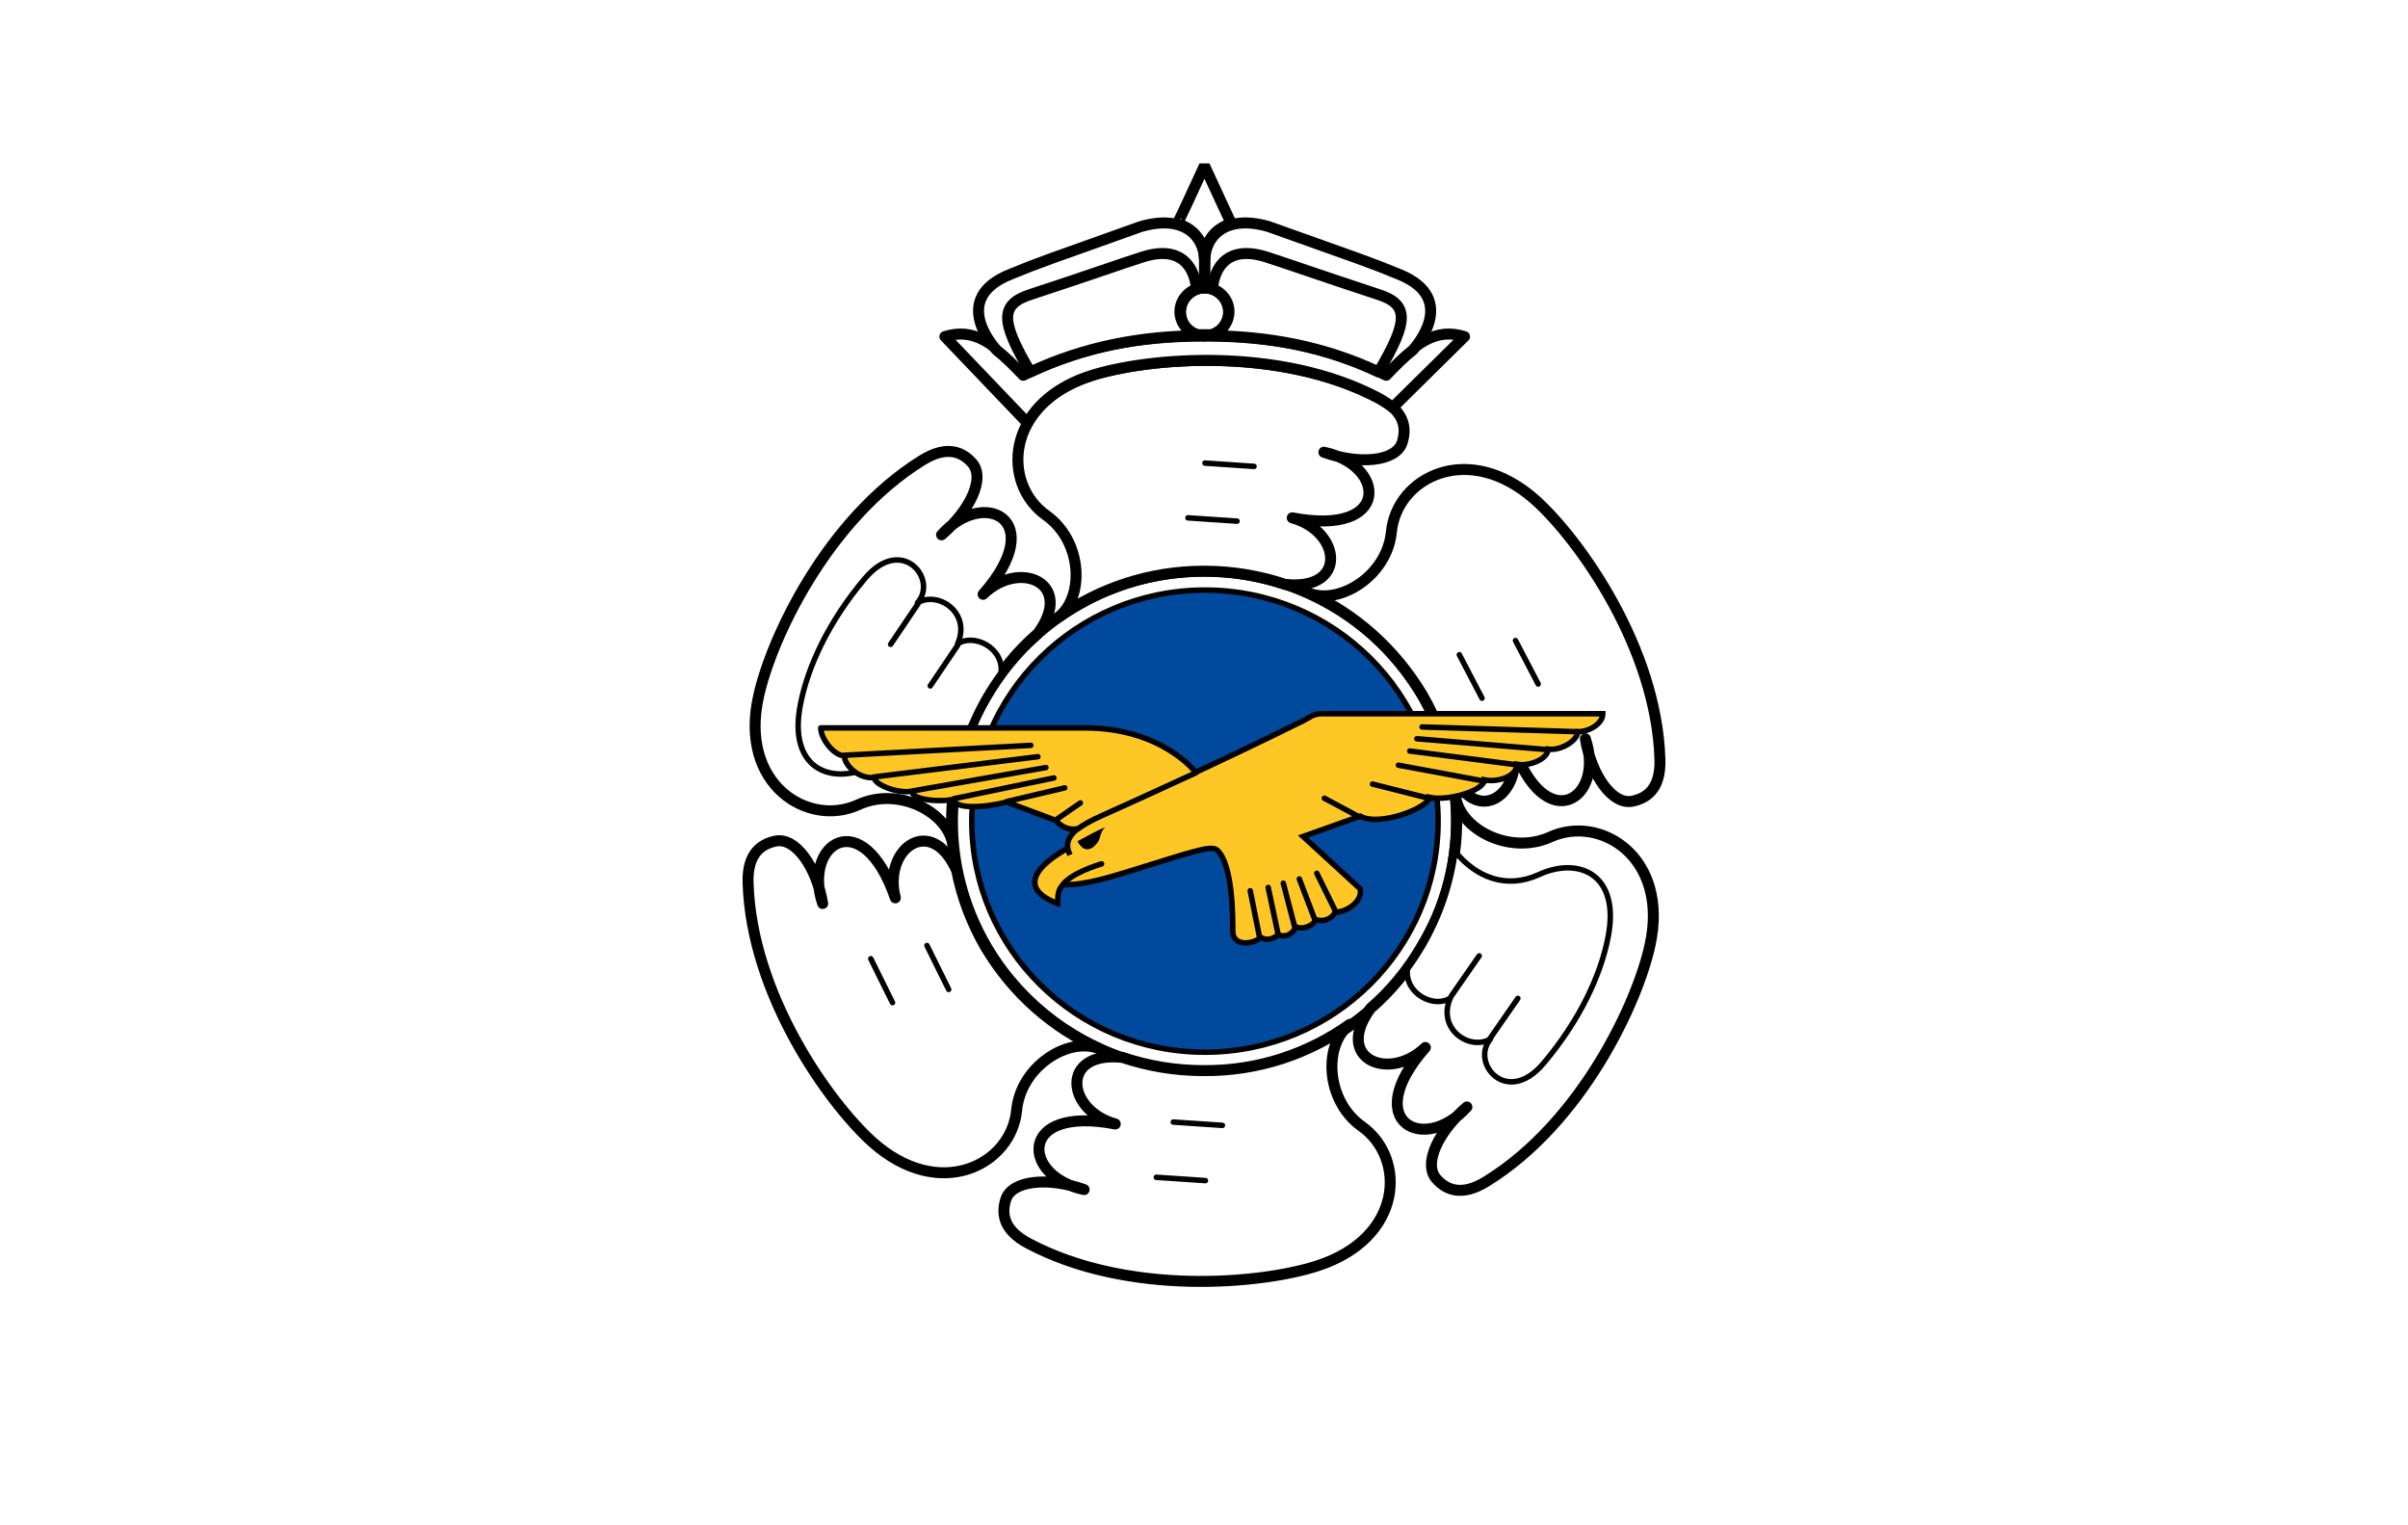 <?xml version="1.0" encoding="utf-8"?>
<!-- Generator: Adobe Illustrator 26.4.1, SVG Export Plug-In . SVG Version: 6.00 Build 0)  -->
<svg version="1.1" id="图层_1" xmlns="http://www.w3.org/2000/svg" xmlns:xlink="http://www.w3.org/1999/xlink" x="0px" y="0px"
	 viewBox="0 0 510.2 323.1" style="enable-background:new 0 0 510.2 323.1;" xml:space="preserve">
<style type="text/css">
	.st0{fill:#FFFFFF;}
	.st1{fill:none;stroke:#000000;stroke-width:5.14;stroke-linecap:round;stroke-linejoin:round;stroke-miterlimit:2.08;}
	.st2{fill:none;stroke:#000000;stroke-width:2.325;stroke-linecap:round;stroke-linejoin:round;stroke-miterlimit:2.08;}
	.st3{fill-rule:evenodd;clip-rule:evenodd;fill:#FFFFFF;}
	.st4{fill-rule:evenodd;clip-rule:evenodd;fill:#FFFFFF;stroke:#FF3E3D;stroke-width:0.243;stroke-miterlimit:2.153;}
	.st5{fill:none;stroke:#000000;stroke-width:1.163;stroke-linecap:round;stroke-linejoin:round;stroke-miterlimit:2.08;}
	.st6{fill:none;stroke:#000000;stroke-width:2.325;stroke-linecap:round;stroke-miterlimit:2.08;}
	.st7{fill:#00499C;}
	.st8{fill-rule:evenodd;clip-rule:evenodd;fill:#FFC726;}
	.st9{fill:none;stroke:#000000;stroke-width:1.163;stroke-linecap:round;stroke-miterlimit:2.08;}
	.st10{fill-rule:evenodd;clip-rule:evenodd;}
</style>
<rect class="st0" width="510.2" height="323.1"/>
<path class="st1" d="M39.8-105.1"/>
<path class="st1" d="M39.8-105.1"/>
<path class="st1" d="M39.8-105.1"/>
<path class="st1" d="M39.8-105.1"/>
<path class="st1" d="M39.8-105.1"/>
<path class="st1" d="M39.8-105.1"/>
<path class="st1" d="M39.8-105.1"/>
<path class="st1" d="M39.8-105.1"/>
<g>
	<path class="st0" d="M201.8,174c0-29.3,23.9-53,53.4-53c29.5,0,53.4,23.7,53.4,53c0,29.3-23.9,53-53.4,53
		C225.7,226.9,201.8,203.2,201.8,174L201.8,174z"/>
	<path class="st2" d="M201.8,174c0-29.3,23.9-53,53.4-53c29.5,0,53.4,23.7,53.4,53c0,29.3-23.9,53-53.4,53
		C225.7,226.9,201.8,203.2,201.8,174L201.8,174z"/>
	<path class="st0" d="M250.1,66.1c0-2.8,2.3-5.1,5.1-5.1c2.8,0,5.1,2.3,5.1,5.1c0,2.8-2.3,5.1-5.1,5.1
		C252.4,71.1,250.1,68.9,250.1,66.1z"/>
	<path class="st2" d="M250.1,66.1c0-2.8,2.3-5.1,5.1-5.1c2.8,0,5.1,2.3,5.1,5.1c0,2.8-2.3,5.1-5.1,5.1
		C252.4,71.1,250.1,68.9,250.1,66.1z"/>
	<path class="st3" d="M224.2,130.8c5.6-4.3,5.2-16.1-2.5-21.6c-9.5-6.7-8.8-23.7,9.5-29.6c11.8-3.8,40-6.4,61.1,4.8
		c5.7,3,5.6,6.7,4.8,9.3c-1.3,4.1-9.1,4.8-16.6,2.1c13.2,2.7,14.3,17.9-6.7,13.9c10.4,2.9,11.8,15.5-1.5,14.1
		c-5.4-1.8-11.1-2.8-17.2-2.8C243.6,121,233,124.6,224.2,130.8L224.2,130.8z"/>
	<path class="st2" d="M224.2,130.8c5.6-4.3,5.2-16.1-2.5-21.6c-9.5-6.7-8.8-23.7,9.5-29.6c11.8-3.8,40-6.4,61.1,4.8
		c5.7,3,5.6,6.7,4.8,9.3c-1.3,4.1-9.1,4.8-16.6,2.1c13.2,2.7,14.3,17.9-6.7,13.9c10.4,2.9,11.8,15.5-1.5,14.1
		c-5.4-1.8-11.1-2.8-17.2-2.8C243.6,121,233,124.6,224.2,130.8L224.2,130.8z"/>
	<path class="st4" d="M201.9,179.1c-0.9-7-11.5-12.6-20.1-8.6c-10.6,4.8-25.2-4.3-21.1-22.9c2.6-12.1,14.4-37.5,34.7-50.1
		c5.5-3.4,8.7-1.5,10.5,0.5c3,3.2-0.4,10.2-6.4,15.3c8.9-10,22.8-3.3,8.8,12.6c7.7-7.5,19.5-2.4,11.6,8.3c-4.3,3.7-8,8.2-11,13.4
		C203,157.5,200.8,168.5,201.9,179.1L201.9,179.1z"/>
	<path class="st2" d="M201.9,179.1c-0.9-7-11.5-12.6-20.1-8.6c-10.6,4.8-25.2-4.3-21.1-22.9c2.6-12.1,14.4-37.5,34.7-50.1
		c5.5-3.4,8.7-1.5,10.5,0.5c3,3.2-0.4,10.2-6.4,15.3c8.9-10,22.8-3.3,8.8,12.6c7.7-7.5,19.5-2.4,11.6,8.3c-4.3,3.7-8,8.2-11,13.4
		C203,157.5,200.8,168.5,201.9,179.1L201.9,179.1z"/>
	<path class="st3" d="M212.1,142.5c-1.2,1.6-2.3,3.3-3.3,5c-3.7,6.4-5.9,13.1-6.8,19.9c-4.5-5.5-10.9-8-17.7-4.9
		c-8.4,3.9-17.4,0.2-14.7-13.3c1.5-7.8,5.9-17.5,13.7-26.7c7.8-9.2,15.5,0.2,11.1,5.2c4.4-2.6,11.4,2.1,8.5,8.7
		C206.3,134.1,212.7,137.2,212.1,142.5z"/>
	<path class="st5" d="M212.1,142.5c-1.2,1.6-2.3,3.3-3.3,5c-3.7,6.4-5.9,13.1-6.8,19.9c-4.5-5.5-10.9-8-17.7-4.9
		c-8.4,3.9-17.4,0.2-14.7-13.3c1.5-7.8,5.9-17.5,13.7-26.7c7.8-9.2,15.5,0.2,11.1,5.2c4.4-2.6,11.4,2.1,8.5,8.7
		C206.3,134.1,212.7,137.2,212.1,142.5z"/>
	<path class="st3" d="M233,222.2c-6.5-2.7-16.7,3.6-17.6,13c-1.1,11.5-16.3,19.5-30.6,6.7c-9.2-8.3-25.6-31.2-26.3-54.9
		c-0.2-6.4,3-8.2,5.7-8.8c4.3-1,8.8,5.4,10.1,13.2c-4.3-12.7,8.5-21.2,15.4-1.2c-2.7-10.4,7.6-17.9,13-5.8c1.1,5.6,3.1,11,6.1,16.2
		C214.7,210.5,223.2,217.8,233,222.2z"/>
	<path class="st2" d="M233,222.2c-6.5-2.7-16.7,3.6-17.6,13c-1.1,11.5-16.3,19.5-30.6,6.7c-9.2-8.3-25.6-31.2-26.3-54.9
		c-0.2-6.4,3-8.2,5.7-8.8c4.3-1,8.8,5.4,10.1,13.2c-4.3-12.7,8.5-21.2,15.4-1.2c-2.7-10.4,7.6-17.9,13-5.8c1.1,5.6,3.1,11,6.1,16.2
		C214.7,210.5,223.2,217.8,233,222.2z"/>
	<path class="st3" d="M286,217c-5.6,4.2-5.2,16.1,2.5,21.6c9.5,6.7,8.9,23.7-9.5,29.6c-11.8,3.8-40,6.4-61.1-4.8
		c-5.7-3-5.6-6.7-4.8-9.3c1.3-4.1,9.1-4.8,16.6-2.1c-13.2-2.7-14.3-17.9,6.6-13.9c-10.4-2.9-11.8-15.5,1.5-14.1
		c5.4,1.8,11.1,2.8,17.2,2.8C266.6,226.9,277.3,223.2,286,217L286,217z"/>
	<path class="st2" d="M286,217c-5.6,4.2-5.2,16.1,2.5,21.6c9.5,6.7,8.9,23.7-9.5,29.6c-11.8,3.8-40,6.4-61.1-4.8
		c-5.7-3-5.6-6.7-4.8-9.3c1.3-4.1,9.1-4.8,16.6-2.1c-13.2-2.7-14.3-17.9,6.6-13.9c-10.4-2.9-11.8-15.5,1.5-14.1
		c5.4,1.8,11.1,2.8,17.2,2.8C266.6,226.9,277.3,223.2,286,217L286,217z"/>
	<path class="st3" d="M308.4,168.7c0.9,7,11.5,12.5,20.1,8.6c10.6-4.8,25.2,4.3,21.1,22.9c-2.6,12.1-14.4,37.6-34.7,50.1
		c-5.5,3.4-8.7,1.5-10.5-0.5c-3-3.2,0.4-10.2,6.4-15.3c-8.9,10-22.8,3.3-8.8-12.6c-7.7,7.4-19.5,2.4-11.6-8.3c4.3-3.7,8-8.2,11-13.4
		C307.3,190.3,309.4,179.3,308.4,168.7L308.4,168.7z"/>
	<path class="st2" d="M308.4,168.7c0.9,7,11.5,12.5,20.1,8.6c10.6-4.8,25.2,4.3,21.1,22.9c-2.6,12.1-14.4,37.6-34.7,50.1
		c-5.5,3.4-8.7,1.5-10.5-0.5c-3-3.2,0.4-10.2,6.4-15.3c-8.9,10-22.8,3.3-8.8-12.6c-7.7,7.4-19.5,2.4-11.6-8.3c4.3-3.7,8-8.2,11-13.4
		C307.3,190.3,309.4,179.3,308.4,168.7L308.4,168.7z"/>
	<path class="st3" d="M298.2,205.3c1.2-1.6,2.3-3.3,3.3-5c3.7-6.4,5.9-13.1,6.8-19.9c4.5,5.5,10.9,8,17.7,4.9
		c8.4-3.9,17.4-0.2,14.7,13.3c-1.5,7.8-5.9,17.5-13.7,26.7c-7.8,9.2-15.5-0.2-11.2-5.2c-4.4,2.6-11.4-2.1-8.5-8.7
		C304,213.7,297.6,210.6,298.2,205.3L298.2,205.3z"/>
	<path class="st5" d="M298.2,205.3c1.2-1.6,2.3-3.3,3.3-5c3.7-6.4,5.9-13.1,6.8-19.9c4.5,5.5,10.9,8,17.7,4.9
		c8.4-3.9,17.4-0.2,14.7,13.3c-1.5,7.8-5.9,17.5-13.7,26.7c-7.8,9.2-15.5-0.2-11.2-5.2c-4.4,2.6-11.4-2.1-8.5-8.7
		C304,213.7,297.6,210.6,298.2,205.3L298.2,205.3z"/>
	<path class="st3" d="M277.2,125.6c6.5,2.7,16.7-3.6,17.6-12.9c1.1-11.5,16.3-19.5,30.6-6.7c9.2,8.3,25.6,31.2,26.3,54.9
		c0.2,6.4-3,8.2-5.7,8.8c-4.3,1-8.8-5.4-10.1-13.2c4.3,12.7-8.5,21.2-15.4,1.2c2.6,10.4-7.7,17.9-13,5.8c-1.1-5.6-3.1-11-6.1-16.2
		C295.5,137.4,287,130,277.2,125.6z"/>
	<path class="st2" d="M277.2,125.6c6.5,2.7,16.7-3.6,17.6-12.9c1.1-11.5,16.3-19.5,30.6-6.7c9.2,8.3,25.6,31.2,26.3,54.9
		c0.2,6.4-3,8.2-5.7,8.8c-4.3,1-8.8-5.4-10.1-13.2c4.3,12.7-8.5,21.2-15.4,1.2c2.6,10.4-7.7,17.9-13,5.8c-1.1-5.6-3.1-11-6.1-16.2
		C295.5,137.4,287,130,277.2,125.6z"/>
	<path class="st3" d="M295.1,86.3l15.2-15c-6.1-1.9-10.4,1.3-16.7,8c-11.8-5.9-24.2-8.4-38.4-8.4c-14.2,0-26.4,2.5-38.3,8.4
		c-6.3-6.7-10.6-9.9-16.7-8l17.5,18.3c2.3-4.1,6.6-7.8,13.4-10c11.8-3.8,40-6.4,61.1,4.8C293.4,85.1,294.3,85.7,295.1,86.3
		L295.1,86.3z"/>
	<path class="st2" d="M295.1,86.3l15.2-15c-6.1-1.9-10.4,1.3-16.7,8c-11.8-5.9-24.2-8.4-38.4-8.4c-14.2,0-26.4,2.5-38.3,8.4
		c-6.3-6.7-10.6-9.9-16.7-8l17.5,18.3c2.3-4.1,6.6-7.8,13.4-10c11.8-3.8,40-6.4,61.1,4.8C293.4,85.1,294.3,85.7,295.1,86.3
		L295.1,86.3z"/>
	<path class="st0" d="M255.3,61c2.8,0,5.1,2.3,5.1,5.1c0,2.8-2.3,5.1-5.1,5.1c14.2,0,26.5,2.3,38.4,8.3c2-2.1,3.8-3.9,5.6-5.3
		c0,0,10.3-10.8-2.9-16.1c-6.3-2.6-8-3.1-27.6-10.1c-9.7-2.8-13.5,2.6-13.5,7C255.2,60.8,255.3,61,255.3,61L255.3,61z"/>
	<path class="st2" d="M255.3,61c2.8,0,5.1,2.3,5.1,5.1c0,2.8-2.3,5.1-5.1,5.1c14.2,0,26.5,2.3,38.4,8.3c2-2.1,3.8-3.9,5.6-5.3
		c0,0,10.3-10.8-2.9-16.1c-6.3-2.6-8-3.1-27.6-10.1c-9.7-2.8-13.5,2.6-13.5,7C255.2,60.8,255.3,61,255.3,61L255.3,61z"/>
	<path class="st0" d="M292.1,78.8c6.5-11,6.4-14.4-0.3-16.5c-12.2-4-18.9-6.4-23.3-7.8c-11.3-3.7-11.6,6.7-11.6,6.7
		c2,0.7,3.5,2.6,3.5,4.8c0,2.8-2.3,5.1-5.1,5.1C268.8,71.1,280.8,73.5,292.1,78.8L292.1,78.8z"/>
	<path class="st2" d="M292.1,78.8c6.5-11,6.4-14.4-0.3-16.5c-12.2-4-18.9-6.4-23.3-7.8c-11.3-3.7-11.6,6.7-11.6,6.7
		c2,0.7,3.5,2.6,3.5,4.8c0,2.8-2.3,5.1-5.1,5.1C268.8,71.1,280.8,73.5,292.1,78.8L292.1,78.8z"/>
	<path class="st0" d="M255.2,61c-2.8,0-5.1,2.3-5.1,5.1c0,2.8,2.3,5.1,5.1,5.1c-14.2,0-26.5,2.3-38.4,8.3c-2-2.1-3.8-3.9-5.6-5.3
		c0,0-10.4-10.8,2.9-16.1c6.3-2.6,8-3.1,27.6-10.1c9.7-2.8,13.5,2.6,13.5,7C255.2,60.8,255.2,61,255.2,61L255.2,61z"/>
	<path class="st2" d="M255.2,61c-2.8,0-5.1,2.3-5.1,5.1c0,2.8,2.3,5.1,5.1,5.1c-14.2,0-26.5,2.3-38.4,8.3c-2-2.1-3.8-3.9-5.6-5.3
		c0,0-10.4-10.8,2.9-16.1c6.3-2.6,8-3.1,27.6-10.1c9.7-2.8,13.5,2.6,13.5,7C255.2,60.8,255.2,61,255.2,61L255.2,61z"/>
	<path class="st0" d="M218.3,78.8c-6.5-11-6.4-14.4,0.3-16.5c12.2-4,18.9-6.4,23.3-7.8c11.3-3.7,11.6,6.7,11.6,6.7
		c-2,0.7-3.5,2.6-3.5,4.8c0,2.8,2.3,5.1,5.1,5.1C241.7,71.1,229.7,73.5,218.3,78.8z"/>
	<path class="st2" d="M218.3,78.8c-6.5-11-6.4-14.4,0.3-16.5c12.2-4,18.9-6.4,23.3-7.8c11.3-3.7,11.6,6.7,11.6,6.7
		c-2,0.7-3.5,2.6-3.5,4.8c0,2.8,2.3,5.1,5.1,5.1C241.7,71.1,229.7,73.5,218.3,78.8z"/>
	<path class="st0" d="M255.2,35.1c2.2,4.8,5.7,12.3,5.7,12.3c-4,1.1-5.7,4.5-5.7,7.5c0-3-1.7-6.4-5.8-7.5
		C249.5,47.5,253,39.9,255.2,35.1z"/>
	<path class="st6" d="M255.2,35.1c2.2,4.8,5.7,12.3,5.7,12.3c-4,1.1-5.7,4.5-5.7,7.5c0-3-1.7-6.4-5.8-7.5
		C249.5,47.5,253,39.9,255.2,35.1z"/>
	<path class="st7" d="M205.9,174c0-27,22.1-49,49.4-49c27.3,0,49.4,21.9,49.4,49c0,27-22.1,48.9-49.4,48.9
		C228,222.9,205.9,201,205.9,174z"/>
	<path class="st5" d="M205.9,174c0-27,22.1-49,49.4-49c27.3,0,49.4,21.9,49.4,49c0,27-22.1,48.9-49.4,48.9
		C228,222.9,205.9,201,205.9,174z M262.1,110.4l-10.4-0.7 M265.7,98.8l-10.4-0.7 M202.9,136.7l-5.8,8.6 M194.5,127.9l-5.8,8.6
		 M196.4,200.3l4.6,9.3 M184.5,203.1l4.6,9.3 M248.6,237.7l10.4,0.7 M245,249.4l10.4,0.7 M307.5,211l5.9-8.5 M315.7,220l5.9-8.5
		 M314,147.9l-4.8-9.2 M325.9,144.9l-4.8-9.2"/>
	<path class="st8" d="M225.4,187.4c-1.1,0.7-1.3,1.9-1.3,4c-4.4-1.6-9.1-5.3,2.1-11.7c0.1,0.5,0.3,0.9,0.5,1.4
		c-1.5-3.1,0.2-5.4,6.5-8.3c6.2-2.8,23.3-10.4,42.9-20.1c1.6-0.8,2.1-1.5,4.1-1.5h59.4c0,2-2.7,3.8-5.3,3.8c0,1.8-3.5,4.1-6.3,3.7
		c0,2.1-4,3.7-6.6,3.2c0,2.7-4.3,3.9-6.9,3.3c0,2.3-7.8,4.6-11.7,3.7c0,2.2-10.5,6.3-14.6,4l-12.1,4.3l12.1,11.1
		c0.6,2.9-3.4,5.1-5.3,4.9c-0.6,1.4-2.4,2.2-4.2,1.6c-0.2,1.2-2.7,2.3-4.2,1.5c-0.3,1.3-2,2.5-3.7,1.7c-0.6,0.6-2.1,1.5-3.6,0.6
		c-2.2,1.7-6,1.7-6-1.3c0-2.3,0.1-14.1-3.3-17.2c-1.3-1.2-6,0.6-18.1,4.3C234.9,185.9,229.9,187.5,225.4,187.4L225.4,187.4z"/>
	<path class="st9" d="M225.4,187.4c-1.1,0.7-1.3,1.9-1.3,4c-4.4-1.6-9.1-5.3,2.1-11.7c0.1,0.5,0.3,0.9,0.5,1.4
		c-1.5-3.1,0.2-5.4,6.5-8.3c6.2-2.8,23.3-10.4,42.9-20.1c1.6-0.8,2.1-1.5,4.1-1.5h59.4c0,2-2.7,3.8-5.3,3.8c0,1.8-3.5,4.1-6.3,3.7
		c0,2.1-4,3.7-6.6,3.2c0,2.7-4.3,3.9-6.9,3.3c0,2.3-7.8,4.6-11.7,3.7c0,2.2-10.5,6.3-14.6,4l-12.1,4.3l12.1,11.1
		c0.6,2.9-3.4,5.1-5.3,4.9c-0.6,1.4-2.4,2.2-4.2,1.6c-0.2,1.2-2.7,2.3-4.2,1.5c-0.3,1.3-2,2.5-3.7,1.7c-0.6,0.6-2.1,1.5-3.6,0.6
		c-2.2,1.7-6,1.7-6-1.3c0-2.3,0.1-14.1-3.3-17.2c-1.3-1.2-6,0.6-18.1,4.3C234.9,185.9,229.9,187.5,225.4,187.4L225.4,187.4z"/>
	<path class="st10" d="M228.3,178.2c1.4,2.7,3.2,1.8,4.3,0.2c0.7-1,0.4-2.1,1.6-3.2C232.3,176,230.2,177.2,228.3,178.2z"/>
	<path class="st5" d="M334.1,155l-32.8-1 M327.8,158.8l-27.6-2.3 M321.2,162l-22.5-2.9 M314.6,165.5l-18.3-3.4 M303.1,169.2
		l-12.3-3.1 M287.9,173l-7.3-3.9 M282.9,192.9L279,185 M278.5,194.6l-3.2-8.4 M274.3,196.3l-2.4-9.2 M270.8,197.9l-2.1-9.9
		 M266.9,198.7l-2-10 M233.4,183c-3.2,1-6.8,2.5-8.3,4.5"/>
	<path class="st8" d="M228.5,175.5c1.1-0.8,2.7-1.7,4.7-2.6c3.6-1.6,10.9-4.9,20.2-9.2c0,0-7-9.5-23.6-9.5h-55.9
		c0,2.3,2.8,5.9,5,5.9c0,2.1,3.2,5,6.3,4.6c0,1.5,5,3.5,8,2.9c0,1.9,6,2.4,8.9,1.7c0,2.2,6.6,1.8,11.2,0.6l10.4,3.9
		C223.6,173.7,225.6,176.3,228.5,175.5L228.5,175.5z"/>
	<path class="st5" d="M228.5,175.5c1.1-0.8,2.7-1.7,4.7-2.6c3.6-1.6,10.9-4.9,20.2-9.2c0,0-7-9.5-23.6-9.5h-55.9
		c0,2.3,2.8,5.9,5,5.9c0,2.1,3.2,5,6.3,4.6c0,1.5,5,3.5,8,2.9c0,1.9,6,2.4,8.9,1.7c0,2.2,6.6,1.8,11.2,0.6l10.4,3.9
		C223.6,173.7,225.6,176.3,228.5,175.5L228.5,175.5z M223.7,173.7l5.2-3.6 M213.3,169.8l12.3-2.9 M202.1,169.2l21.2-4.4
		 M193.1,167.6l28.5-5 M185.1,164.6l34.8-4.3 M178.8,160l39.6-2.1"/>
</g>
</svg>
